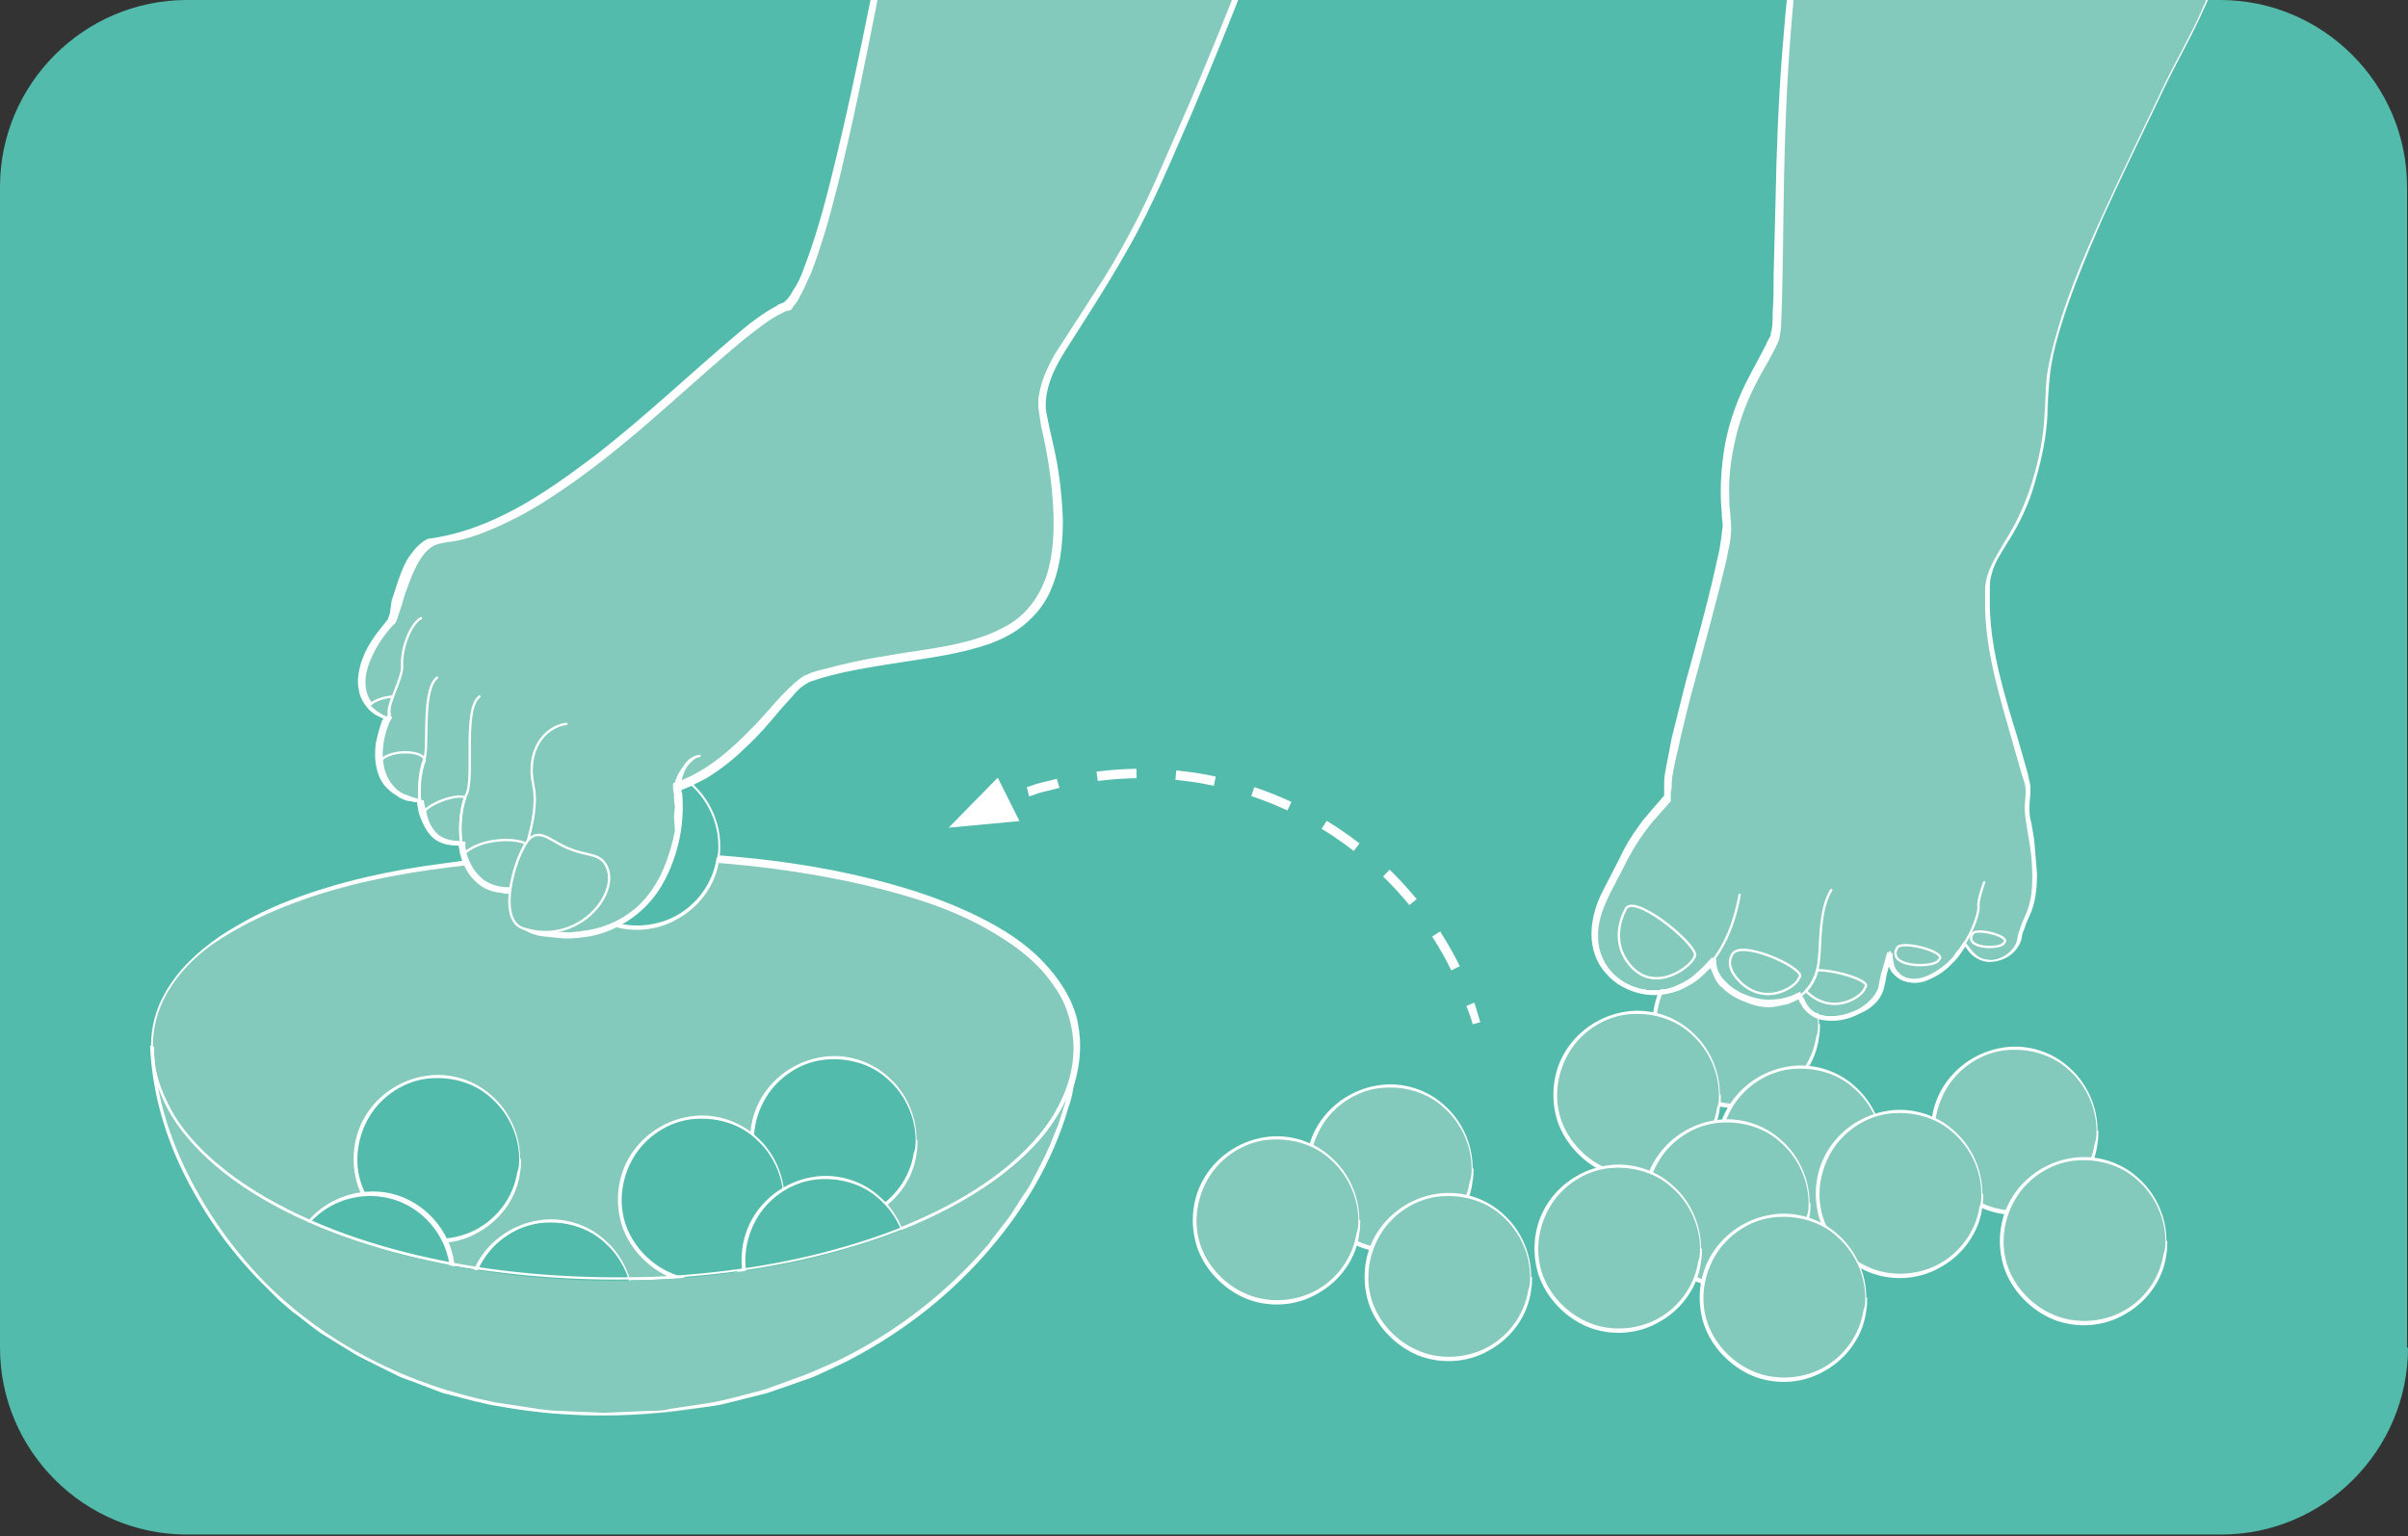 <?xml version="1.0" encoding="utf-8"?>
<!-- Generator: Adobe Illustrator 21.0.0, SVG Export Plug-In . SVG Version: 6.00 Build 0)  -->
<svg version="1.1" xmlns="http://www.w3.org/2000/svg" xmlns:xlink="http://www.w3.org/1999/xlink" x="0px" y="0px"
	 viewBox="0 0 255.1 162.8" style="enable-background:new 0 0 255.1 162.8;" xml:space="preserve">
<rect x="0" y="0" width="255.1" height="162.8" fill="#333333" stroke="none"/>
<style type="text/css">
	.st0{fill:#52BBAB;}
	.st1{fill:#83C9BC;}
	.st2{fill:#FFFFFF;}
	.st3{fill:none;stroke:#FFFFFF;stroke-width:0.25;stroke-linecap:round;stroke-linejoin:round;stroke-miterlimit:10;}
	.st4{fill:#83C9BC;stroke:#FFFFFF;stroke-width:0.25;stroke-linecap:round;stroke-linejoin:round;stroke-miterlimit:10;}
	.st5{clip-path:url(#SVGID_2_);fill:none;stroke:#FFFFFF;stroke-dasharray:4.178,4.178;}
	.st6{clip-path:url(#SVGID_2_);fill:none;stroke:#FFFFFF;}
	.st7{clip-path:url(#SVGID_2_);fill:#FFFFFF;}
</style>
<g id="Ebene_1">
	<g>
		<path class="st0" d="M255.1,142.8c0,10.9-8.9,19.8-19.8,19.8H19.8C8.9,162.6,0,153.7,0,142.8V19.8C0,8.9,8.9,0,19.8,0h215.4
			c10.9,0,19.8,8.9,19.8,19.8V142.8z"/>
	</g>
</g>
<g id="Ebene_2">
	<g>
		<g>
			<g>
				<path class="st1" d="M16.1,111C16.1,97.7,38,90.7,65,90.7s49.2,7,49.2,20.2c0,13.6-21.9,24.7-49,24.7
					C38.1,135.6,16.1,124.6,16.1,111z"/>
				<g>
					<g>
						<path class="st2" d="M16.3,111c0,1.3,0.2,2.6,0.6,3.8c0.4,1.2,1,2.4,1.6,3.5c1.4,2.2,3.2,4.1,5.2,5.7
							c4.1,3.2,8.8,5.5,13.7,7.2c10.1,3.4,20.9,4.6,31.6,4.2c5.3-0.2,10.7-0.9,15.9-2.1c5.2-1.2,10.3-2.9,15-5.3
							c2.4-1.2,4.6-2.6,6.7-4.3c2-1.7,3.9-3.6,5.2-5.9c1.3-2.3,2.1-4.9,1.9-7.5c-0.1-1.3-0.4-2.6-0.9-3.8c-0.5-1.2-1.3-2.3-2.1-3.3
							c-1.7-2-3.9-3.5-6.2-4.8c-2.3-1.3-4.8-2.3-7.3-3.1c-5.1-1.6-10.3-2.6-15.6-3.3c-5.6-0.7-11.3-1-17-1.1c-5.7,0-11.3,0.3-17,1
							c-5.6,0.7-11.2,1.8-16.5,3.8c-2.7,1-5.2,2.2-7.6,3.7c-2.4,1.5-4.5,3.5-5.9,6c-0.9,1.6-1.4,3.5-1.4,5.4c0,0.1-0.3,0.1-0.2,0
							c0-1.9,0.5-3.9,1.5-5.6c1.4-2.5,3.5-4.4,5.8-6c2.3-1.5,4.8-2.8,7.4-3.8c5.2-2,10.7-3.2,16.2-3.9c5.5-0.8,11.1-1.2,16.6-1.2
							c5.6-0.1,11.1,0.1,16.7,0.7c5.4,0.6,10.8,1.6,16,3.2c2.6,0.8,5.2,1.8,7.6,3c2.4,1.2,4.8,2.7,6.7,4.7c1.9,2,3.5,4.5,3.8,7.2
							c0.4,2.8-0.2,5.6-1.4,8.1c-1.3,2.5-3.1,4.6-5.2,6.3c-2.1,1.8-4.4,3.3-6.8,4.5c-4.8,2.5-10,4.3-15.3,5.5
							c-5.3,1.2-10.7,1.9-16.1,2.1c-10.8,0.4-21.8-0.8-32.1-4.3c-4.9-1.7-9.7-4-13.8-7.2c-2-1.6-3.9-3.5-5.3-5.7
							c-0.7-1.1-1.3-2.3-1.7-3.6c-0.4-1.3-0.6-2.6-0.6-3.9C16,110.9,16.3,110.9,16.3,111z"/>
					</g>
				</g>
			</g>
			<g>
				<circle class="st0" cx="88.4" cy="120.8" r="8.7"/>
				<g>
					<g>
						<path class="st2" d="M97,120.8c0-2.4-1.1-4.8-2.9-6.4c-1.8-1.7-4.4-2.4-6.9-2.1c-2.4,0.3-4.7,1.8-6,3.9c-1.3,2.1-1.7,4.7-1,7
							c0.7,2.3,2.5,4.3,4.7,5.3c2.3,1.1,5.2,1,7.5-0.2c2.3-1.2,4-3.5,4.4-6.1C97,121.7,97,121.2,97,120.8c0,0,0.2,0,0.2,0
							c0,0.5,0,0.9-0.1,1.4c-0.3,2.6-2,5-4.3,6.3c-2.3,1.4-5.2,1.6-7.7,0.6c-2.4-1-4.4-3.1-5.2-5.5c-0.8-2.5-0.5-5.3,0.9-7.5
							c1.4-2.2,3.7-3.7,6.3-4.1c2.5-0.4,5.2,0.4,7.1,2.2c1.8,1.6,2.9,4.1,2.9,6.5C97.2,120.8,97,120.8,97,120.8z"/>
					</g>
				</g>
			</g>
			<g>
				<circle class="st0" cx="74.4" cy="127.2" r="8.7"/>
				<g>
					<g>
						<path class="st2" d="M83,127.1c0-2.4-1.1-4.8-2.9-6.4c-1.8-1.7-4.4-2.4-6.9-2.1c-2.4,0.3-4.7,1.8-6,3.9c-1.3,2.1-1.7,4.7-1,7
							c0.7,2.3,2.5,4.3,4.7,5.3c2.3,1.1,5.2,1,7.5-0.2c2.3-1.2,4-3.5,4.4-6.1C83,128.1,83,127.6,83,127.1c0,0,0.2,0,0.2,0
							c0,0.5,0,0.9-0.1,1.4c-0.3,2.6-2,5-4.3,6.3c-2.3,1.4-5.2,1.6-7.7,0.6c-2.4-1-4.4-3.1-5.2-5.5c-0.8-2.5-0.5-5.3,0.9-7.5
							c1.4-2.2,3.7-3.7,6.3-4.1c2.5-0.4,5.2,0.4,7.1,2.2c1.8,1.6,2.9,4.1,2.9,6.5C83.2,127.2,83,127.2,83,127.1z"/>
					</g>
				</g>
			</g>
			<g>
				<circle class="st0" cx="87.5" cy="133.5" r="8.7"/>
				<g>
					<g>
						<path class="st2" d="M96.1,133.5c0-2.4-1.1-4.8-2.9-6.4c-1.8-1.7-4.4-2.4-6.9-2.1c-2.4,0.3-4.7,1.8-6,3.9
							c-1.3,2.1-1.7,4.7-1,7c0.7,2.3,2.5,4.3,4.7,5.3c2.3,1.1,5.2,1,7.5-0.2c2.3-1.2,4-3.5,4.4-6.1C96.1,134.4,96.1,134,96.1,133.5
							c0,0,0.2,0,0.2,0c0,0.5,0,0.9-0.1,1.4c-0.3,2.6-2,5-4.3,6.3c-2.3,1.4-5.2,1.6-7.7,0.6c-2.4-1-4.4-3.1-5.2-5.5
							c-0.8-2.5-0.5-5.3,0.9-7.5c1.4-2.2,3.7-3.7,6.3-4.1c2.5-0.4,5.2,0.4,7.1,2.2c1.8,1.6,2.9,4.1,2.9,6.5
							C96.3,133.5,96.1,133.5,96.1,133.5z"/>
					</g>
				</g>
			</g>
			<g>
				<circle class="st0" cx="58.4" cy="138.2" r="8.7"/>
				<g>
					<g>
						<path class="st2" d="M67,138.1c0-2.4-1.1-4.8-2.9-6.4c-1.8-1.7-4.4-2.4-6.9-2.1c-2.4,0.3-4.7,1.8-6,3.9c-1.3,2.1-1.7,4.7-1,7
							c0.7,2.3,2.5,4.3,4.7,5.3c2.3,1.1,5.2,1,7.5-0.2c2.3-1.2,4-3.5,4.4-6.1C67,139.1,67,138.6,67,138.1c0,0,0.2,0,0.2,0
							c0,0.5,0,0.9-0.1,1.4c-0.3,2.6-2,5-4.3,6.3c-2.3,1.4-5.2,1.6-7.7,0.6c-2.4-1-4.4-3.1-5.2-5.5c-0.8-2.5-0.5-5.3,0.9-7.5
							c1.4-2.2,3.7-3.7,6.3-4.1c2.5-0.4,5.2,0.4,7.1,2.2c1.8,1.6,2.9,4.1,2.9,6.5C67.2,138.2,67,138.2,67,138.1z"/>
					</g>
				</g>
			</g>
			<g>
				<circle class="st0" cx="46.4" cy="122.8" r="8.7"/>
				<g>
					<g>
						<path class="st2" d="M55,122.8c0-2.4-1.1-4.8-2.9-6.4c-1.8-1.7-4.4-2.4-6.9-2.1c-2.4,0.3-4.7,1.8-6,3.9c-1.3,2.1-1.7,4.7-1,7
							c0.7,2.3,2.5,4.3,4.7,5.3c2.3,1.1,5.2,1,7.5-0.2c2.3-1.2,4-3.5,4.4-6.1C55,123.7,55,123.2,55,122.8c0,0,0.2,0,0.2,0
							c0,0.5,0,0.9-0.1,1.4c-0.3,2.6-2,5-4.3,6.3c-2.3,1.4-5.2,1.6-7.7,0.6c-2.4-1-4.4-3.1-5.2-5.5c-0.8-2.5-0.5-5.3,0.9-7.5
							c1.4-2.2,3.7-3.7,6.3-4.1c2.5-0.4,5.2,0.4,7.1,2.2c1.8,1.6,2.9,4.1,2.9,6.5C55.2,122.8,55,122.8,55,122.8z"/>
					</g>
				</g>
			</g>
			<g>
				<path class="st0" d="M30.6,135.2c0-4.8,3.9-8.7,8.7-8.7c4.8,0,8.7,3.9,8.7,8.7c0,3-1.5,5.7-3.9,7.2L30.6,135.2z"/>
				<g>
					<g>
						<path class="st2" d="M30.6,135.1l6,3.2l7.4,3.9c0,0,0.3-0.2,0.4-0.3c0.2-0.1,0.3-0.2,0.5-0.4c0.3-0.3,0.6-0.6,0.8-0.9
							c0.5-0.6,0.9-1.3,1.3-2c0.6-1.5,0.8-3.1,0.6-4.7c-0.5-3.2-2.9-5.9-5.9-6.8c-2.3-0.7-4.9-0.4-7,0.9c-2.1,1.3-3.6,3.5-4,5.9
							C30.7,134.3,30.7,134.7,30.6,135.1c0,0.1-0.1,0.1-0.1,0.1c0-0.4,0-0.9,0.1-1.3c0.3-2.4,1.7-4.7,3.8-6.1
							c2.1-1.4,4.7-1.9,7.2-1.3c3.4,0.9,6,3.8,6.5,7.2c0.3,1.7,0.1,3.4-0.6,5c-0.3,0.8-0.8,1.5-1.3,2.2c-0.3,0.3-0.6,0.6-0.9,0.9
							c-0.2,0.1-0.3,0.3-0.5,0.4c-0.2,0.1-0.3,0.2-0.6,0.4l-7.5-4.1l-6-3.2C30.5,135.2,30.6,135.1,30.6,135.1z"/>
					</g>
				</g>
			</g>
			<g>
				<path class="st1" d="M114.1,111c0,13.3-15.9,39-50,39s-48-25.7-48-39c0,13.6,21.9,24.7,49,24.7
					C92.2,135.6,114.1,124.6,114.1,111z"/>
				<g>
					<g>
						<path class="st2" d="M114.2,111c0,2.9-1.1,5.7-2.7,8c-1.6,2.4-3.8,4.3-6.1,6c-4.7,3.3-10,5.6-15.5,7.2c-6.8,2-13.8,3-20.8,3.3
							c-7,0.3-14.1-0.2-21.1-1.4c-6.9-1.3-13.8-3.4-19.9-6.9c-3.1-1.8-5.9-3.9-8.2-6.6c-2.3-2.7-3.9-6.1-3.9-9.7h0.3
							c0.1,4.7,1.5,9.3,3.6,13.5c2.1,4.2,4.8,8,8.1,11.4c6.6,6.7,15.4,11,24.5,12.8l4.6,0.7c0.8,0.1,1.5,0.2,2.3,0.2l2.3,0.1
							l2.3,0.1l2.3-0.1l2.3-0.1c0.8,0,1.6,0,2.3-0.2l4.6-0.7c1.5-0.3,3-0.7,4.5-1.1l1.1-0.3l1.1-0.4l2.2-0.8
							c1.5-0.5,2.9-1.2,4.3-1.8c5.6-2.7,10.7-6.5,14.9-11.1l0.8-0.9c0.3-0.3,0.5-0.6,0.7-0.9l1.4-1.8c0.5-0.6,0.9-1.3,1.3-1.9
							c0.4-0.7,0.9-1.3,1.3-2l1.1-2.1l0.5-1l0.5-1.1l0.9-2.2l0.7-2.2l0.2-0.7l0.2-0.8l0.3-1.5c0.1-0.5,0.1-1,0.2-1.5l0.1-1.6
							C114.1,110.9,114.2,110.9,114.2,111l-0.1,1.6c0,0.5-0.1,1.1-0.2,1.6c-0.2,1-0.3,2.1-0.7,3.1c-1.7,5.9-4.9,11.2-9,15.8
							c-4.1,4.6-9,8.3-14.4,11.1l-2.1,1c-0.7,0.3-1.4,0.7-2.1,0.9l-4.3,1.5l-4.4,1.1c-0.7,0.2-1.5,0.3-2.3,0.4l-2.3,0.3
							c-6,0.8-12.2,0.8-18.3-0.2l-1.8-0.3c-0.6-0.1-1.2-0.3-1.8-0.4l-3.5-0.9l-3.4-1.3c-0.6-0.2-1.2-0.4-1.7-0.7l-1.6-0.8l-1.6-0.8
							l-0.8-0.4l-0.8-0.5l-3.1-1.9c-1-0.7-1.9-1.5-2.9-2.2l-0.7-0.6l-0.7-0.6l-1.3-1.3c-3.5-3.4-6.4-7.4-8.6-11.7
							c-2.2-4.3-3.6-9.1-3.8-14h0.3c0,3.5,1.6,6.9,3.8,9.5c2.3,2.7,5.1,4.8,8.2,6.6c6.1,3.5,12.9,5.6,19.8,6.9
							c6.9,1.3,14,1.7,21,1.5c7-0.3,14.1-1.3,20.8-3.3c5.5-1.6,10.8-3.9,15.4-7.2c2.3-1.7,4.4-3.6,6-6c1.6-2.3,2.7-5.1,2.7-8
							C114.1,110.9,114.2,110.9,114.2,111z"/>
					</g>
				</g>
			</g>
			<g>
				<circle class="st0" cx="67.5" cy="89.7" r="8.7"/>
				<g>
					<g>
						<path class="st2" d="M76.1,89.6c0-2.4-1.1-4.8-2.9-6.4c-1.8-1.7-4.4-2.4-6.9-2.1c-2.4,0.3-4.7,1.8-6,3.9c-1.3,2.1-1.7,4.7-1,7
							c0.7,2.3,2.5,4.3,4.7,5.3c2.3,1.1,5.2,1,7.5-0.2c2.3-1.2,4-3.5,4.4-6.1C76.1,90.6,76.1,90.1,76.1,89.6c0,0,0.2,0,0.2,0
							c0,0.5,0,0.9-0.1,1.4c-0.3,2.6-2,5-4.3,6.3c-2.3,1.4-5.2,1.6-7.7,0.6c-2.4-1-4.4-3.1-5.2-5.5C58.2,90,58.6,87.2,60,85
							c1.4-2.2,3.7-3.7,6.3-4.1c2.5-0.4,5.2,0.4,7.1,2.2c1.8,1.6,2.9,4.1,2.9,6.5C76.3,89.7,76.1,89.7,76.1,89.6z"/>
					</g>
				</g>
			</g>
			<g>
				<circle class="st1" cx="147.3" cy="123.8" r="8.7"/>
				<g>
					<g>
						<path class="st2" d="M155.9,123.8c0-2.4-1.1-4.8-2.9-6.4c-1.8-1.7-4.4-2.4-6.9-2.1c-2.4,0.3-4.7,1.8-6,3.9
							c-1.3,2.1-1.7,4.7-1,7c0.7,2.3,2.5,4.3,4.7,5.3c2.3,1.1,5.2,1,7.5-0.2c2.3-1.2,4-3.5,4.4-6.1
							C155.9,124.7,155.9,124.2,155.9,123.8c0,0,0.2,0,0.2,0c0,0.5,0,0.9-0.1,1.4c-0.3,2.6-2,5-4.3,6.3c-2.3,1.4-5.2,1.6-7.7,0.6
							c-2.4-1-4.4-3.1-5.2-5.5c-0.8-2.5-0.5-5.3,0.9-7.5c1.4-2.2,3.7-3.7,6.3-4.1c2.5-0.4,5.2,0.4,7.1,2.2c1.8,1.6,2.9,4.1,2.9,6.5
							C156.1,123.8,155.9,123.8,155.9,123.8z"/>
					</g>
				</g>
			</g>
			<g>
				<circle class="st1" cx="135.3" cy="129.3" r="8.7"/>
				<g>
					<g>
						<path class="st2" d="M143.9,129.3c0-2.4-1.1-4.8-2.9-6.4c-1.8-1.7-4.4-2.4-6.9-2.1c-2.4,0.3-4.7,1.8-6,3.9
							c-1.3,2.1-1.7,4.7-1,7c0.7,2.3,2.5,4.3,4.7,5.3c2.3,1.1,5.2,1,7.5-0.2c2.3-1.2,4-3.5,4.4-6.1
							C143.9,130.2,143.9,129.7,143.9,129.3c0,0,0.2,0,0.2,0c0,0.5,0,0.9-0.1,1.4c-0.3,2.6-2,5-4.3,6.3c-2.3,1.4-5.2,1.6-7.7,0.6
							c-2.4-1-4.4-3.1-5.2-5.5c-0.8-2.5-0.5-5.3,0.9-7.5c1.4-2.2,3.7-3.7,6.3-4.1c2.5-0.4,5.2,0.4,7.1,2.2c1.8,1.6,2.9,4.1,2.9,6.5
							C144.1,129.3,143.9,129.3,143.9,129.3z"/>
					</g>
				</g>
			</g>
			<g>
				<circle class="st1" cx="153.5" cy="135.3" r="8.7"/>
				<g>
					<g>
						<path class="st2" d="M162.1,135.3c0-2.4-1.1-4.8-2.9-6.4c-1.8-1.7-4.4-2.4-6.9-2.1c-2.4,0.3-4.7,1.8-6,3.9
							c-1.3,2.1-1.7,4.7-1,7c0.7,2.3,2.5,4.3,4.7,5.3c2.3,1.1,5.2,1,7.5-0.2c2.3-1.2,4-3.5,4.4-6.1
							C162.1,136.2,162.1,135.7,162.1,135.3c0,0,0.2,0,0.2,0c0,0.5,0,0.9-0.1,1.4c-0.3,2.6-2,5-4.3,6.3c-2.3,1.4-5.2,1.6-7.7,0.6
							c-2.4-1-4.4-3.1-5.2-5.5c-0.8-2.5-0.5-5.3,0.9-7.5c1.4-2.2,3.7-3.7,6.3-4.1c2.5-0.4,5.2,0.4,7.1,2.2c1.8,1.6,2.9,4.1,2.9,6.5
							C162.3,135.3,162.1,135.3,162.1,135.3z"/>
					</g>
				</g>
			</g>
			<g>
				<path class="st1" d="M145-59h-37C96.8-38.3,90.5,24.5,83.3,32.5c-6,1.8-23.3,23.3-36.8,24.8c-2.9,0.3-3.8,4.2-5.1,8.6
					c-2.5,2.5-5.3,7.9-0.6,10.1l0.4,0.1c-1.1,2.1-2.3,7.9,3.2,8.9l0.2,0.1c0.2,2.3,1.2,4.5,3.9,4.4c0,0,0.2,0,0.4,0.1
					c0.4,2.5,1.7,4.9,5.3,4.9l0.4,0c-0.3,2.4,0.3,4.3,3.7,4.6c12.2,1.3,14.6-10.7,13.7-15.6c7.4-2.6,11.4-10.8,14.2-11.7
					c15-4.7,31.2,1.3,24.5-27.2c-1.6-5.9,5.4-10.1,12.3-25.8C130.8,0.7,145.4-33.4,145-59z"/>
				<g>
					<g>
						<path class="st2" d="M144.9-59.2H116h-7.2h-0.5c-0.1,0-0.4-0.1-0.5,0.2l-0.4,0.8c-0.3,0.5-0.6,1.1-0.8,1.6
							c-0.5,1.1-1,2.2-1.4,3.3c-1.8,4.5-3.1,9.1-4.3,13.8c-3.4,12.9-5.9,26-8.6,39.1c-1.3,6.5-2.7,13.1-4.3,19.5
							c-0.8,3.2-1.7,6.4-2.9,9.5c-0.3,0.8-0.6,1.5-1.1,2.2c-0.2,0.4-0.4,0.7-0.7,1l-0.2,0.2c-0.1,0.1,0,0-0.2,0.1
							c-0.2,0.1-0.4,0.1-0.6,0.3c-1.5,0.8-2.8,1.8-4.1,2.9c-5.1,4.3-9.9,8.9-15.2,13c-5.3,4-10.9,7.9-17.7,8.8
							c-0.8,0.4-1.4,1.1-1.9,1.8c-0.5,0.7-0.8,1.5-1.1,2.3c-0.3,0.8-0.5,1.6-0.8,2.4L41.3,65l-0.2,0.6c0,0.1,0,0.1-0.1,0.1L40.8,66
							c-1.1,1.3-2.1,2.7-2.6,4.4C38,71.2,37.8,72.1,38,73c0.1,0.9,0.6,1.7,1.2,2.3l0.5,0.4c0.2,0.1,0.4,0.2,0.6,0.3l0.2,0.1l0.1,0
							c0,0,0,0,0,0.1c0,0,0,0-0.1,0.1c-0.3,0.8-0.5,1.6-0.7,2.5c-0.1,0.9-0.1,1.7,0.1,2.6c0.2,0.9,0.6,1.7,1.3,2.3
							c0.3,0.3,0.7,0.5,1.1,0.8c0.4,0.2,0.8,0.4,1.2,0.4l0.6,0.1c0,0,0.1,0,0.1,0l0,0.2c0.1,0.4,0.1,0.9,0.3,1.3
							c0.3,0.8,0.7,1.7,1.4,2.3c0.7,0.6,1.7,0.8,2.6,0.8c0,0-0.1,0,0,0c0.1,0,0.1,0,0.1,0.1c0,0.1,0.1,0.4,0.1,0.6
							c0.1,0.4,0.2,0.8,0.4,1.2c0.3,0.8,0.8,1.5,1.5,2.1c0.7,0.6,1.5,0.9,2.4,1c0.2,0,0.4,0.1,0.6,0.1l0.4,0c0.1,0,0.1,0,0,0.1
							l0,0.2c0,0.1,0,0.2,0,0.3c0,0.8,0.1,1.8,0.7,2.5c0.6,0.7,1.4,1.1,2.2,1.3c0.8,0.2,1.7,0.2,2.5,0.3c0.8,0.1,1.7,0,2.5-0.1
							c3.3-0.4,6.4-2.5,8.1-5.3c1.7-2.9,2.5-6.2,2.3-9.5c0-0.2,0-0.4-0.1-0.6l0-0.2c0,0,0,0,0,0l1-0.4c0.7-0.4,1.5-0.7,2.2-1.2
							c1.4-0.9,2.7-2,3.8-3.1c1.2-1.1,2.3-2.4,3.3-3.6c0.5-0.6,1.1-1.2,1.6-1.8c0.5-0.6,1.1-1.1,1.8-1.4c2.9-1,6.2-1.5,9.4-2
							c3.2-0.5,6.4-0.9,9.6-2c1.3-0.5,2.5-1.1,3.6-2c1.1-0.9,2-2,2.6-3.2c1.2-2.5,1.5-5.2,1.5-7.9c-0.1-2.7-0.4-5.3-1-7.9
							c-0.3-1.3-0.6-2.6-0.8-3.8c-0.1-1.2,0.2-2.5,0.7-3.7c0.5-1.2,1.2-2.3,1.9-3.4c0.7-1.1,1.4-2.2,2.1-3.3
							c1.4-2.2,2.8-4.5,4.1-6.8c2.6-4.6,4.6-9.5,6.7-14.3c4.1-9.7,8-19.5,11.2-29.5c1.6-5,3.1-10.1,4.3-15.2
							c1.2-5.1,2.2-10.3,2.8-15.5c0.2-1.7,0.3-3.5,0.5-5.2c0.1-1.8,0.1-3.5,0.1-5.3c0-0.2-0.2-0.2-0.2,0c-0.1,1.8,0,3.6-0.2,5.3
							c-0.2,1.8-0.3,3.6-0.5,5.3c-0.6,5.1-1.7,10.1-2.8,15.1c-1.3,5-2.7,9.9-4.3,14.8c-3.2,9.8-7,19.3-11,28.8l-3.1,7.1
							c-1,2.3-2.1,4.7-3.3,6.9c-1.2,2.3-2.5,4.5-3.9,6.6c-1.4,2.2-2.8,4.3-4.2,6.5c-0.6,1.1-1.2,2.3-1.5,3.6l-0.2,1c0,0.3,0,0.7,0,1
							c0.1,0.7,0.2,1.3,0.3,2c0.6,2.5,1,5,1.2,7.5c0.2,2.5,0.2,5.1-0.4,7.5c-0.6,2.4-2,4.6-4.1,5.9c-2.8,1.7-6.1,2.3-9.4,2.8
							c-3.3,0.5-6.6,1-9.9,1.9c-0.4,0.1-0.8,0.2-1.2,0.3l-0.6,0.2c-0.2,0.1-0.4,0.2-0.7,0.3c-0.8,0.5-1.4,1.1-2,1.7
							c-1.2,1.2-2.2,2.5-3.4,3.7c-2.3,2.4-4.8,4.6-7.9,5.8l-0.6,0.2c0,0.2,0,0.4,0,0.6l0.1,0.6c0,0.4,0,0.8,0.1,1.2l-0.1,1.2
							L71.5,88c-0.3,1.6-0.8,3.2-1.5,4.7c-0.7,1.4-1.7,2.8-3,3.8c-1.3,1-2.8,1.7-4.4,2c-0.4,0.1-0.8,0.1-1.2,0.2
							c-0.4,0-0.8,0.1-1.2,0.1c-0.8-0.1-1.7,0-2.4-0.2c-0.8-0.1-1.6-0.4-2.1-0.9c-0.6-0.5-0.8-1.2-0.8-2c0-0.4,0-0.6,0.1-1.5
							c0.1-0.1-0.1-0.1-0.2-0.1l-0.3,0L54,94c-0.2,0-0.4,0-0.6,0c-0.8-0.1-1.5-0.3-2.2-0.8c-0.6-0.5-1.1-1.1-1.4-1.8
							c-0.2-0.4-0.3-0.7-0.4-1.1c0-0.2-0.1-0.4-0.1-0.6l0-0.3l0-0.1c0,0,0,0,0-0.1l-0.1,0l-0.5-0.1c0,0-0.1,0-0.1,0
							c-0.8,0-1.5-0.2-2.1-0.6c-0.6-0.5-1-1.2-1.2-1.9c-0.1-0.4-0.2-0.8-0.3-1.2l-0.1-0.5l0-0.1c0,0-0.1,0-0.1,0l-0.3-0.1l-0.7-0.2
							c-0.4-0.1-0.7-0.3-1.1-0.4c-0.3-0.2-0.7-0.4-0.9-0.7c-1.1-1.1-1.4-2.8-1.2-4.4c0.1-0.8,0.3-1.6,0.6-2.3c0-0.1,0.1-0.3,0.2-0.4
							l0.1-0.2c0-0.1,0.1-0.2,0-0.2l-0.5-0.1c-0.2-0.1-0.2-0.1-0.3-0.2c-0.2-0.1-0.3-0.2-0.5-0.3l-0.4-0.4c-1.2-1.1-1.3-2.8-0.8-4.3
							c0.5-1.5,1.4-3,2.5-4.2l0.2-0.2c0,0,0.1-0.1,0.2-0.2l0.1-0.2l0.2-0.6l0.4-1.2c0.2-0.8,0.5-1.6,0.8-2.4
							c0.6-1.5,1.3-3.1,2.6-3.8c0.4-0.2,0.7-0.2,1.1-0.3c0.4-0.1,0.8-0.1,1.3-0.2c0.4-0.1,0.8-0.2,1.2-0.3l1.2-0.4
							c1.6-0.6,3.1-1.3,4.6-2.1c2.9-1.6,5.7-3.6,8.3-5.6c5.3-4.1,10.1-8.8,15.2-13c1.3-1,2.6-2.1,4.1-2.8c0.2-0.1,0.4-0.2,0.6-0.2
							c0.1,0,0.3-0.1,0.3-0.2l0.2-0.3c0.3-0.3,0.5-0.7,0.7-1.1c0.4-0.7,0.7-1.5,1.1-2.3c1.2-3.1,2.1-6.4,2.9-9.6
							c1.6-6.5,2.9-13,4.2-19.6c2.6-13.1,5.1-26.2,8.5-39.1c1.2-4.6,2.6-9.3,4.3-13.8c0.4-1.1,0.9-2.2,1.4-3.3
							c0.2-0.6,0.5-1.1,0.8-1.6l0.4-0.8c0-0.1,0.2-0.1,0.3-0.1h0.5h7.2h28.9C145.1-58.9,145.1-59.2,144.9-59.2z"/>
					</g>
				</g>
			</g>
			<g>
				<circle class="st1" cx="184" cy="108.5" r="8.7"/>
				<g>
					<g>
						<path class="st2" d="M192.6,108.5c0-2.4-1.1-4.8-2.9-6.4c-1.8-1.7-4.4-2.4-6.9-2.1c-2.4,0.3-4.7,1.8-6,3.9
							c-1.3,2.1-1.7,4.7-1,7c0.7,2.3,2.5,4.3,4.7,5.3c2.3,1.1,5.2,1,7.5-0.2c2.3-1.2,4-3.5,4.4-6.1
							C192.6,109.4,192.6,109,192.6,108.5c0,0,0.2,0,0.2,0c0,0.5,0,0.9-0.1,1.4c-0.3,2.6-2,5-4.3,6.3c-2.3,1.4-5.2,1.6-7.7,0.6
							c-2.4-1-4.4-3.1-5.2-5.5c-0.8-2.5-0.5-5.3,0.9-7.5c1.4-2.2,3.7-3.7,6.3-4.1c2.5-0.4,5.2,0.4,7.1,2.2c1.8,1.6,2.9,4.1,2.9,6.5
							C192.8,108.5,192.6,108.5,192.6,108.5z"/>
					</g>
				</g>
			</g>
			<g>
				<circle class="st1" cx="173.5" cy="116" r="8.7"/>
				<g>
					<g>
						<path class="st2" d="M182.1,116c0-2.4-1.1-4.8-2.9-6.4c-1.8-1.7-4.4-2.4-6.9-2.1c-2.4,0.3-4.7,1.8-6,3.9c-1.3,2.1-1.7,4.7-1,7
							c0.7,2.3,2.5,4.3,4.7,5.3c2.3,1.1,5.2,1,7.5-0.2c2.3-1.2,4-3.5,4.4-6.1C182.1,116.9,182.1,116.5,182.1,116c0,0,0.2,0,0.2,0
							c0,0.5,0,0.9-0.1,1.4c-0.3,2.6-2,5-4.3,6.3c-2.3,1.4-5.2,1.6-7.7,0.6c-2.4-1-4.4-3.1-5.2-5.5c-0.8-2.5-0.5-5.3,0.9-7.5
							c1.4-2.2,3.7-3.7,6.3-4.1c2.5-0.4,5.2,0.4,7.1,2.2c1.8,1.6,2.9,4.1,2.9,6.5C182.3,116,182.1,116,182.1,116z"/>
					</g>
				</g>
			</g>
			<g>
				<circle class="st1" cx="213.5" cy="119.8" r="8.7"/>
				<g>
					<g>
						<path class="st2" d="M222.1,119.8c0-2.4-1.1-4.8-2.9-6.4c-1.8-1.7-4.4-2.4-6.9-2.1c-2.4,0.3-4.7,1.8-6,3.9
							c-1.3,2.1-1.7,4.7-1,7c0.7,2.3,2.5,4.3,4.7,5.3c2.3,1.1,5.2,1,7.5-0.2c2.3-1.2,4-3.5,4.4-6.1
							C222.1,120.7,222.1,120.2,222.1,119.8c0,0,0.2,0,0.2,0c0,0.5,0,0.9-0.1,1.4c-0.3,2.6-2,5-4.3,6.3c-2.3,1.4-5.2,1.6-7.7,0.6
							c-2.4-1-4.4-3.1-5.2-5.5c-0.8-2.5-0.5-5.3,0.9-7.5c1.4-2.2,3.7-3.7,6.3-4.1c2.5-0.4,5.2,0.4,7.1,2.2c1.8,1.6,2.9,4.1,2.9,6.5
							C222.3,119.8,222.1,119.8,222.1,119.8z"/>
					</g>
				</g>
			</g>
			<g>
				<circle class="st1" cx="190.8" cy="121.8" r="8.7"/>
				<g>
					<g>
						<path class="st2" d="M199.4,121.8c0-2.4-1.1-4.8-2.9-6.4c-1.8-1.7-4.4-2.4-6.9-2.1c-2.4,0.3-4.7,1.8-6,3.9
							c-1.3,2.1-1.7,4.7-1,7c0.7,2.3,2.5,4.3,4.7,5.3c2.3,1.1,5.2,1,7.5-0.2c2.3-1.2,4-3.5,4.4-6.1
							C199.4,122.7,199.4,122.2,199.4,121.8c0,0,0.2,0,0.2,0c0,0.5,0,0.9-0.1,1.4c-0.3,2.6-2,5-4.3,6.3c-2.3,1.4-5.2,1.6-7.7,0.6
							c-2.4-1-4.4-3.1-5.2-5.5c-0.8-2.5-0.5-5.3,0.9-7.5c1.4-2.2,3.7-3.7,6.3-4.1c2.5-0.4,5.2,0.4,7.1,2.2c1.8,1.6,2.9,4.1,2.9,6.5
							C199.6,121.8,199.4,121.8,199.4,121.8z"/>
					</g>
				</g>
			</g>
			<g>
				<circle class="st1" cx="183" cy="127.5" r="8.7"/>
				<g>
					<g>
						<path class="st2" d="M191.6,127.5c0-2.4-1.1-4.8-2.9-6.4c-1.8-1.7-4.4-2.4-6.9-2.1c-2.4,0.3-4.7,1.8-6,3.9
							c-1.3,2.1-1.7,4.7-1,7c0.7,2.3,2.5,4.3,4.7,5.3c2.3,1.1,5.2,1,7.5-0.2c2.3-1.2,4-3.5,4.4-6.1
							C191.6,128.4,191.6,128,191.6,127.5c0,0,0.2,0,0.2,0c0,0.5,0,0.9-0.1,1.4c-0.3,2.6-2,5-4.3,6.3c-2.3,1.4-5.2,1.6-7.7,0.6
							c-2.4-1-4.4-3.1-5.2-5.5c-0.8-2.5-0.5-5.3,0.9-7.5c1.4-2.2,3.7-3.7,6.3-4.1c2.5-0.4,5.2,0.4,7.1,2.2c1.8,1.6,2.9,4.1,2.9,6.5
							C191.8,127.5,191.6,127.5,191.6,127.5z"/>
					</g>
				</g>
			</g>
			<path class="st3" d="M50.8,73.8c-1.8,1.3-0.5,8.8-1.4,10.4s-1.9,10.3,4.8,10.2"/>
			<path class="st3" d="M46.3,71.8c-1.7,1.4-0.8,7.6-1.4,8.8s-1.6,8.9,3.5,8.8"/>
			<path class="st3" d="M44.6,65.5c-1.1,0.6-2.1,3.2-2,5c0.1,1.4-1.7,4.2-1.3,5.2c-1.1,1.7-2.9,8.2,3,9.2"/>
			<path class="st3" d="M44.8,86.4c0.5,1.7,1.5,3.1,3.7,3l0.4,0c-0.3-1.9,0-3.9,0.4-4.9C48.2,84,44.6,85.5,44.8,86.4z"/>
			<path class="st3" d="M40.2,80.7c0.2,1.9,1.3,3.7,4.1,4.2l0.2,0c-0.2-1.9,0.2-3.7,0.5-4.3C45,79.5,41.3,79.3,40.2,80.7z"/>
			<path class="st4" d="M41,76.1c0.1-0.2,0.2-0.3,0.2-0.4c-0.1-0.4,0.1-1.1,0.4-1.9c-1,0.1-2,0.4-2.5,1c0,0,0,0,0,0
				c0.4,0.4,0.9,0.8,1.5,1.1L41,76.1z"/>
			<path class="st3" d="M49.1,90.5c0.6,2.1,2,3.8,5,3.8c0.2-1.8,0.9-3.8,1.6-4.9C54.8,88.8,51,88.7,49.1,90.5z"/>
			<g>
				<circle class="st1" cx="171.5" cy="132.3" r="8.7"/>
				<g>
					<g>
						<path class="st2" d="M180.1,132.3c0-2.4-1.1-4.8-2.9-6.4c-1.8-1.7-4.4-2.4-6.9-2.1c-2.4,0.3-4.7,1.8-6,3.9
							c-1.3,2.1-1.7,4.7-1,7c0.7,2.3,2.5,4.3,4.7,5.3c2.3,1.1,5.2,1,7.5-0.2c2.3-1.2,4-3.5,4.4-6.1
							C180.1,133.2,180.1,132.7,180.1,132.3c0,0,0.2,0,0.2,0c0,0.5,0,0.9-0.1,1.4c-0.3,2.6-2,5-4.3,6.3c-2.3,1.4-5.2,1.6-7.7,0.6
							c-2.4-1-4.4-3.1-5.2-5.5c-0.8-2.5-0.5-5.3,0.9-7.5c1.4-2.2,3.7-3.7,6.3-4.1c2.5-0.4,5.2,0.4,7.1,2.2c1.8,1.6,2.9,4.1,2.9,6.5
							C180.3,132.3,180.1,132.3,180.1,132.3z"/>
					</g>
				</g>
			</g>
			<g>
				<circle class="st1" cx="201.3" cy="126.5" r="8.7"/>
				<g>
					<g>
						<path class="st2" d="M209.9,126.5c0-2.4-1.1-4.8-2.9-6.4c-1.8-1.7-4.4-2.4-6.9-2.1c-2.4,0.3-4.7,1.8-6,3.9
							c-1.3,2.1-1.7,4.7-1,7c0.7,2.3,2.5,4.3,4.7,5.3c2.3,1.1,5.2,1,7.5-0.2c2.3-1.2,4-3.5,4.4-6.1
							C209.9,127.4,209.9,127,209.9,126.5c0,0,0.2,0,0.2,0c0,0.5,0,0.9-0.1,1.4c-0.3,2.6-2,5-4.3,6.3c-2.3,1.4-5.2,1.6-7.7,0.6
							c-2.4-1-4.4-3.1-5.2-5.5c-0.8-2.5-0.5-5.3,0.9-7.5c1.4-2.2,3.7-3.7,6.3-4.1c2.5-0.4,5.2,0.4,7.1,2.2c1.8,1.6,2.9,4.1,2.9,6.5
							C210.1,126.5,209.9,126.5,209.9,126.5z"/>
					</g>
				</g>
			</g>
			<g>
				<circle class="st1" cx="220.8" cy="131.5" r="8.7"/>
				<g>
					<g>
						<path class="st2" d="M229.4,131.5c0-2.4-1.1-4.8-2.9-6.4c-1.8-1.7-4.4-2.4-6.9-2.1c-2.4,0.3-4.7,1.8-6,3.9
							c-1.3,2.1-1.7,4.7-1,7c0.7,2.3,2.5,4.3,4.7,5.3c2.3,1.1,5.2,1,7.5-0.2c2.3-1.2,4-3.5,4.4-6.1
							C229.4,132.4,229.4,132,229.4,131.5c0,0,0.2,0,0.2,0c0,0.5,0,0.9-0.1,1.4c-0.3,2.6-2,5-4.3,6.3c-2.3,1.4-5.2,1.6-7.7,0.6
							c-2.4-1-4.4-3.1-5.2-5.5c-0.8-2.5-0.5-5.3,0.9-7.5c1.4-2.2,3.7-3.7,6.3-4.1c2.5-0.4,5.2,0.4,7.1,2.2c1.8,1.6,2.9,4.1,2.9,6.5
							C229.6,131.5,229.4,131.5,229.4,131.5z"/>
					</g>
				</g>
			</g>
			<g>
				<circle class="st1" cx="189" cy="137.5" r="8.7"/>
				<g>
					<g>
						<path class="st2" d="M197.6,137.5c0-2.4-1.1-4.8-2.9-6.4c-1.8-1.7-4.4-2.4-6.9-2.1c-2.4,0.3-4.7,1.8-6,3.9
							c-1.3,2.1-1.7,4.7-1,7c0.7,2.3,2.5,4.3,4.7,5.3c2.3,1.1,5.2,1,7.5-0.2c2.3-1.2,4-3.5,4.4-6.1
							C197.6,138.4,197.6,138,197.6,137.5c0,0,0.2,0,0.2,0c0,0.5,0,0.9-0.1,1.4c-0.3,2.6-2,5-4.3,6.3c-2.3,1.4-5.2,1.6-7.7,0.6
							c-2.4-1-4.4-3.1-5.2-5.5c-0.8-2.5-0.5-5.3,0.9-7.5c1.4-2.2,3.7-3.7,6.3-4.1c2.5-0.4,5.2,0.4,7.1,2.2c1.8,1.6,2.9,4.1,2.9,6.5
							C197.8,137.5,197.6,137.5,197.6,137.5z"/>
					</g>
				</g>
			</g>
			<path class="st3" d="M60,76.7c-2.3,0.3-4.3,2.8-3.5,6.5c1.3,5.9-6.3,14.9,1.8,15.8c12.7,1.4,14.8-11.6,13.5-16.1
				c0.5-1.6,1.1-2.6,2.3-2.8"/>
			<g>
				<g>
					<g>
						<path class="st2" d="M74.1,80.2c-0.2,0-0.4,0.1-0.6,0.3c-0.8,0.6-1.2,1.5-1.3,2.4c-0.2,0.4-0.3,1-0.2,1.5l0,0.1l-0.2,0.1
							l0-0.1c-0.2-0.5-0.3-1-0.3-1.6c0.3-1.1,1-2,1.9-2.5c0.2-0.1,0.5-0.2,0.7-0.3L74.1,80.2z"/>
					</g>
				</g>
			</g>
			<path class="st4" d="M56.3,88.7c1.2-0.8,2.4,0.7,4.2,1.3c1.7,0.7,3.2,0.4,3.8,1.9c1.3,2.9-3.1,8.3-8.8,6.5
				C52.3,97.5,54.9,89.6,56.3,88.7z"/>
			<g>
				<path class="st1" d="M241.3-58.8h-38.9c-2.1,11.4-7.4,28-9.4,37.7c-4.2,20.3-4.1,36.9-4.3,45.6c-0.1,6.6-0.2,10.3-0.5,11.2
					c-0.2,0.7-0.7,1.5-1.3,2.5c-1.8,3.2-4.8,8.7-3.9,17.2c0.2,1.7-1,6.3-2.9,13.1c-1.7,6.4-3.5,13-3.4,15.6l0,0.3l-0.2,0.2
					c-3.2,3.5-3.8,4.8-4.8,6.8c-0.4,0.8-0.8,1.7-1.5,3c-1.6,3-1.6,6,0,8.1c1.5,1.9,4.1,2.8,6.6,2.2c0.8-0.2,2.3-0.7,3.8-2.2l0.8-0.8
					l0.4,1c0.7,1.8,3.1,3.2,5.5,3.3c1,0.1,2-0.1,2.8-0.5l0.6-0.3l0.3,0.6c0.7,1.3,2,2,3.6,1.8c2.1-0.2,4.5-1.8,4.7-3.7
					c0-0.3,0.1-0.6,0.1-0.8l0.7-2.4c0,0,0,1.5,0.6,2.1c0.1,0.1,0.2,0.3,0.3,0.4c0.8,0.6,1.9,0.7,3,0.3c1.3-0.6,2.5-1.5,3.5-2.9
					l0.6-0.7l0.6,0.7c0.6,0.8,1.5,1.2,2.5,1c1.4-0.2,2.6-1.2,2.8-2.4c0.1-0.8,0.4-1.4,0.7-2c0.5-1.1,0.9-2.2,0.9-4.4
					c0-0.8-0.1-3.7-0.6-6.1c-0.1-0.6-0.1-1.3,0-1.9c0.1-0.7,0.1-1.4-0.1-2.1c-0.4-1.8-1-3.6-1.5-5.5c-1.5-4.8-2.9-9.8-2.6-15.5
					c0.1-1.4,0.8-2.6,1.7-4c0.9-1.5,2.1-3.4,3-6.3c1.3-4.2,1.4-6.5,1.5-8.7c0.2-3.9,0.3-7.9,7.7-23.8c1.9-4.1,3.6-7.5,5-10.4
					c4.8-9.9,9.7-13.7,13.6-65.8C242.6-57,241.9-57,241.3-58.8z"/>
				<g>
					<g>
						<path class="st2" d="M241.4-58.7c0.2,0.4,0.4,0.8,0.6,1.1c0.3,0.3,0.6,0.4,1.3,0.4l-0.6,6.9c-0.2,2.3-0.4,4.5-0.6,6.8
							c-0.2,2.3-0.4,4.5-0.7,6.8c-0.2,2.3-0.5,4.5-0.8,6.8c-1.2,9-2.5,18.1-5.5,26.8c-0.8,2.3-1.8,4.5-2.9,6.7
							c-1.1,2.2-2.3,4.3-3.3,6.5c-2.1,4.4-4.2,8.7-6.2,13.1c-1.9,4.4-3.8,8.9-5,13.5c-0.3,1.2-0.5,2.3-0.6,3.5
							c-0.1,1.2-0.2,2.4-0.2,3.6c-0.1,2.4-0.6,4.8-1.3,7.2c-0.6,2.3-1.7,4.6-3,6.6c-0.6,1-1.3,2-1.6,3.2c-0.2,0.6-0.2,1.1-0.2,1.7
							c0,0.6,0,1.2,0,1.8c0.1,4.8,1.6,9.5,3,14.1l1,3.5l0.2,0.9c0.1,0.3,0.1,0.6,0.1,0.9c0,0.6-0.1,1.2-0.1,1.8c0,0.6,0,1.1,0.2,1.7
							c0.1,0.6,0.2,1.2,0.3,1.8c0.1,1.2,0.2,2.4,0.3,3.6c0,1.2-0.1,2.5-0.5,3.7c-0.2,0.6-0.5,1.1-0.7,1.7c-0.1,0.3-0.2,0.6-0.3,0.8
							c-0.1,0.3-0.1,0.6-0.2,0.9c-0.5,1.3-1.7,2.1-3,2.2c-0.7,0.1-1.3-0.1-1.9-0.5c-0.5-0.3-1-1.1-1-1.1l-0.2,0.3
							c-0.1,0.2-0.3,0.4-0.4,0.6c-0.3,0.4-0.6,0.7-1,1.1c-0.7,0.7-1.5,1.2-2.5,1.6c-0.9,0.4-2.1,0.3-3-0.3c-0.2-0.2-0.4-0.3-0.6-0.5
							c-0.2-0.2-0.3-0.5-0.4-0.7c-0.2-0.5-0.2-1-0.2-1.5l0.6,0.1l-0.5,1.8c-0.2,0.6-0.2,1.1-0.4,1.8c-0.3,1.4-1.4,2.3-2.6,2.8
							c-1.1,0.6-2.4,0.9-3.8,0.7c-0.7-0.1-1.3-0.4-1.8-0.9c-0.2-0.2-0.5-0.5-0.6-0.8c-0.1-0.1-0.2-0.3-0.2-0.4l-0.1-0.1l-0.4,0.2
							c-0.2,0.1-0.5,0.2-0.7,0.3c-0.5,0.1-1,0.2-1.5,0.3c-1,0.1-2-0.1-2.9-0.5c-0.9-0.3-1.8-0.8-2.5-1.5c-0.4-0.3-0.7-0.7-0.9-1.2
							c-0.1-0.2-0.2-0.5-0.3-0.7l-0.1-0.2c0-0.1-0.7,0.7-1.2,1.1c-0.6,0.5-1.2,0.8-1.8,1.1c-1.3,0.6-2.9,0.8-4.3,0.5
							c-1.4-0.3-2.8-1-3.8-2.2c-1-1.1-1.5-2.6-1.5-4.1c0-1.5,0.4-2.9,1-4.2l1.9-3.7c0.6-1.3,1.3-2.5,2.2-3.7
							c0.4-0.6,0.9-1.1,1.3-1.6l1.3-1.5l0,0l0-0.2l0-0.4c0-0.3,0-0.5,0-0.8c0-0.5,0.1-1,0.2-1.6c0.2-1,0.4-2,0.6-3.1
							c0.5-2,1-4,1.5-6c1.1-4,2.2-7.9,3.1-11.9c0.2-1,0.5-2,0.6-3c0.1-0.5,0.1-1,0.2-1.5c0-0.4-0.1-1-0.1-1.5
							c-0.2-2.1-0.1-4.2,0.2-6.3c0.3-2.1,0.9-4.1,1.7-6c0.8-1.9,1.9-3.7,2.8-5.5c0.1-0.3,0.3-0.6,0.4-0.8c0.1-0.1,0.1-0.3,0.1-0.4
							c0-0.1,0.1-0.3,0.1-0.4c0.1-0.6,0.1-1.3,0.1-1.9c0.1-1.3,0.1-2.6,0.1-3.9l0.2-7.8c0.1-5.2,0.3-10.5,0.7-15.7
							c0.8-10.4,2.2-20.8,4.7-31c2.5-10.2,5.7-20.1,7.9-30.4c0.1-0.6,0.3-1.3,0.4-1.9l0.2-1.1l0-0.2c0.1,0,0.1,0,0.2,0l0.4,0l0.5,0
							l3.9,0l7.8,0l15.7,0h10.5c0.2,0,0.2,0.3,0,0.3h-10.6l-15.3,0l-7.7,0l-3.8,0l-1,0l-0.1,0c0,0-0.1,0-0.1,0.1l-0.1,0.4l-0.4,1.9
							c-2.1,10-5,19.8-7.5,29.7c-2.4,9.9-3.9,20-4.7,30.2c-0.4,5.1-0.6,10.2-0.7,15.3c-0.1,5.1-0.1,10.2-0.3,15.3
							c0,0.6-0.1,1.1-0.2,1.7c-0.2,0.6-0.5,1.1-0.7,1.5c-0.5,1-1.1,1.9-1.6,2.9c-1,1.9-1.8,3.9-2.3,6c-0.5,2.1-0.8,4.2-0.7,6.4
							c0,0.5,0,1.1,0.1,1.6c0,0.6,0.1,1,0.1,1.7c0,1.2-0.3,2.2-0.5,3.3c-1,4.3-2.2,8.5-3.3,12.7c-0.6,2.1-1.1,4.2-1.6,6.3
							c-0.2,1.1-0.5,2.1-0.7,3.2c-0.1,0.5-0.2,1.1-0.2,1.6c0,0.3,0,0.5-0.1,0.8l0,0.4c0,0.1,0,0.1,0,0.2l0,0.4l-0.8,0.9l-0.7,0.8
							c-0.5,0.5-0.9,1.1-1.3,1.6c-0.8,1.1-1.5,2.3-2.1,3.5c-1.2,2.5-2.9,4.9-2.8,7.6c0,1.3,0.5,2.6,1.3,3.6c0.8,1,2.1,1.7,3.4,1.9
							c1.3,0.3,2.7,0.1,3.9-0.5c0.6-0.3,1.2-0.6,1.7-1.1c0.6-0.5,0.8-0.7,1.8-1.8l0.4,1.1c0.1,0.2,0.2,0.4,0.3,0.6
							c0.2,0.4,0.5,0.7,0.8,1c0.6,0.6,1.4,1.1,2.3,1.4c0.8,0.3,1.8,0.5,2.7,0.4c0.4,0,0.9-0.1,1.3-0.2c0.2-0.1,0.4-0.1,0.6-0.2
							l0.9-0.4l0.4,0.7c0.1,0.1,0.1,0.3,0.2,0.4c0.1,0.2,0.3,0.5,0.5,0.7c0.4,0.4,0.9,0.6,1.5,0.7c1.1,0.2,2.3-0.1,3.4-0.6
							c1-0.5,2-1.4,2.3-2.4c0.1-0.5,0.2-1.3,0.4-1.8l0.5-1.8l0.6,0.1c0,0.4,0.1,0.9,0.2,1.3c0.1,0.2,0.2,0.4,0.3,0.5
							c0.1,0.1,0.3,0.3,0.4,0.4c0.7,0.5,1.6,0.5,2.5,0.2c0.8-0.3,1.6-0.8,2.3-1.4c0.3-0.3,0.7-0.6,0.9-1c0.1-0.2,0.3-0.4,0.4-0.5
							l0.6-0.9c0.7,0.9,0.9,1.2,1.4,1.6c0.4,0.3,1,0.4,1.5,0.4c1.1-0.1,2.2-0.8,2.6-1.8c0.1-0.2,0.1-0.5,0.2-0.9
							c0.1-0.3,0.2-0.6,0.3-0.9c0.2-0.6,0.5-1.1,0.7-1.7c0.4-1.1,0.5-2.3,0.5-3.5c0-1.2-0.1-2.4-0.3-3.6c-0.1-0.6-0.2-1.2-0.3-1.8
							c-0.1-0.6-0.2-1.3-0.2-1.9c0-0.6,0.1-1.2,0.1-1.8c0-0.6-0.2-1.1-0.4-1.7l-1-3.5c-1.3-4.6-2.8-9.3-2.9-14.2c0-0.6,0-1.2,0-1.8
							c0-0.6,0.1-1.2,0.3-1.8c0.4-1.2,1.1-2.2,1.7-3.3c1.3-2,2.3-4.2,3-6.5c0.7-2.3,1.2-4.7,1.3-7.1c0.1-1.2,0.1-2.4,0.2-3.6
							c0.1-1.2,0.4-2.4,0.7-3.6c1.2-4.7,3.1-9.2,5.1-13.6c2-4.4,4.1-8.7,6.2-13.1c1-2.2,2.2-4.3,3.3-6.5c1.1-2.1,2-4.4,2.9-6.6
							c3-8.6,4.3-17.7,5.4-26.7c0.3-2.3,0.5-4.5,0.8-6.8c0.3-2.3,0.5-4.5,0.7-6.8c0.2-2.3,0.4-4.5,0.6-6.8l0.5-6.7
							c-0.2,0-0.3,0-0.6-0.1c-0.2-0.1-0.4-0.2-0.6-0.4c-0.3-0.4-0.5-0.8-0.7-1.2C241.1-58.8,241.4-58.9,241.4-58.7z"/>
					</g>
				</g>
			</g>
			<path class="st3" d="M210.2,93.5c-0.1,0.3-0.7,1.9-0.6,2.6s-1.4,5.8-5.6,7.6c-2.1,0.9-4.2-0.4-3.8-2.8"/>
			<path class="st3" d="M201,100.4c0.5-0.8,5.4,0.5,4.4,1.3C205.1,102.6,199.7,102.6,201,100.4z"/>
			<path class="st3" d="M209,98.9c0.4-0.6,4.1,0.3,3.3,1C212.1,100.6,207.9,100.6,209,98.9z"/>
			<path class="st3" d="M184.3,94.8c-3,16.6-19.9,10.5-14-0.3c2.5-4.5,1.8-5,6.5-10"/>
			<path class="st3" d="M172.3,96.2c1.2-1.4,8.1,4.4,7.2,5.2c-0.3,1-4.1,3.9-6.7,1C170.2,99.5,172.3,96.2,172.3,96.2z"/>
			<path class="st3" d="M194,94.3c-1.3,2.1-1.1,5.7-1.3,7.3c-0.6,7.8-11.3,4.6-11,0.1"/>
			<path class="st3" d="M183.6,101c1.2-1.4,8,1.8,7,2.6c-0.3,1-3.6,3.1-6.3,0.4C182.5,102.2,183.6,101,183.6,101z"/>
			<path class="st3" d="M192.5,102.8c-0.2,0.9-0.7,1.7-1.2,2.2c0,0,0,0,0,0c2.8,2.8,6.1,0.6,6.3-0.4
				C198.3,104,194.7,102.8,192.5,102.8z"/>
		</g>
	</g>
	<g>
		<defs>
			
				<rect id="SVGID_1_" x="104.2" y="76.5" transform="matrix(0.957 -0.289 0.289 0.957 -22.378 41.228)" width="48" height="39.6"/>
		</defs>
		<clipPath id="SVGID_2_">
			<use xlink:href="#SVGID_1_"  style="overflow:visible;"/>
		</clipPath>
		<path class="st5" d="M154.2,102.6c-7.3-14.8-23.7-23.1-40.1-20"/>
		<path class="st6" d="M106.6,84.8c-0.3,0.2-0.7,0.3-1.1,0.5 M112.1,83c-0.7,0.2-1.3,0.3-2,0.5c-0.4,0.1-0.8,0.3-1.2,0.4
			 M156.5,108.4c-0.2-0.7-0.4-1.3-0.7-2"/>
		<polygon class="st7" points="100.5,87.7 108,87 105.7,82.4 		"/>
	</g>
</g>
</svg>
